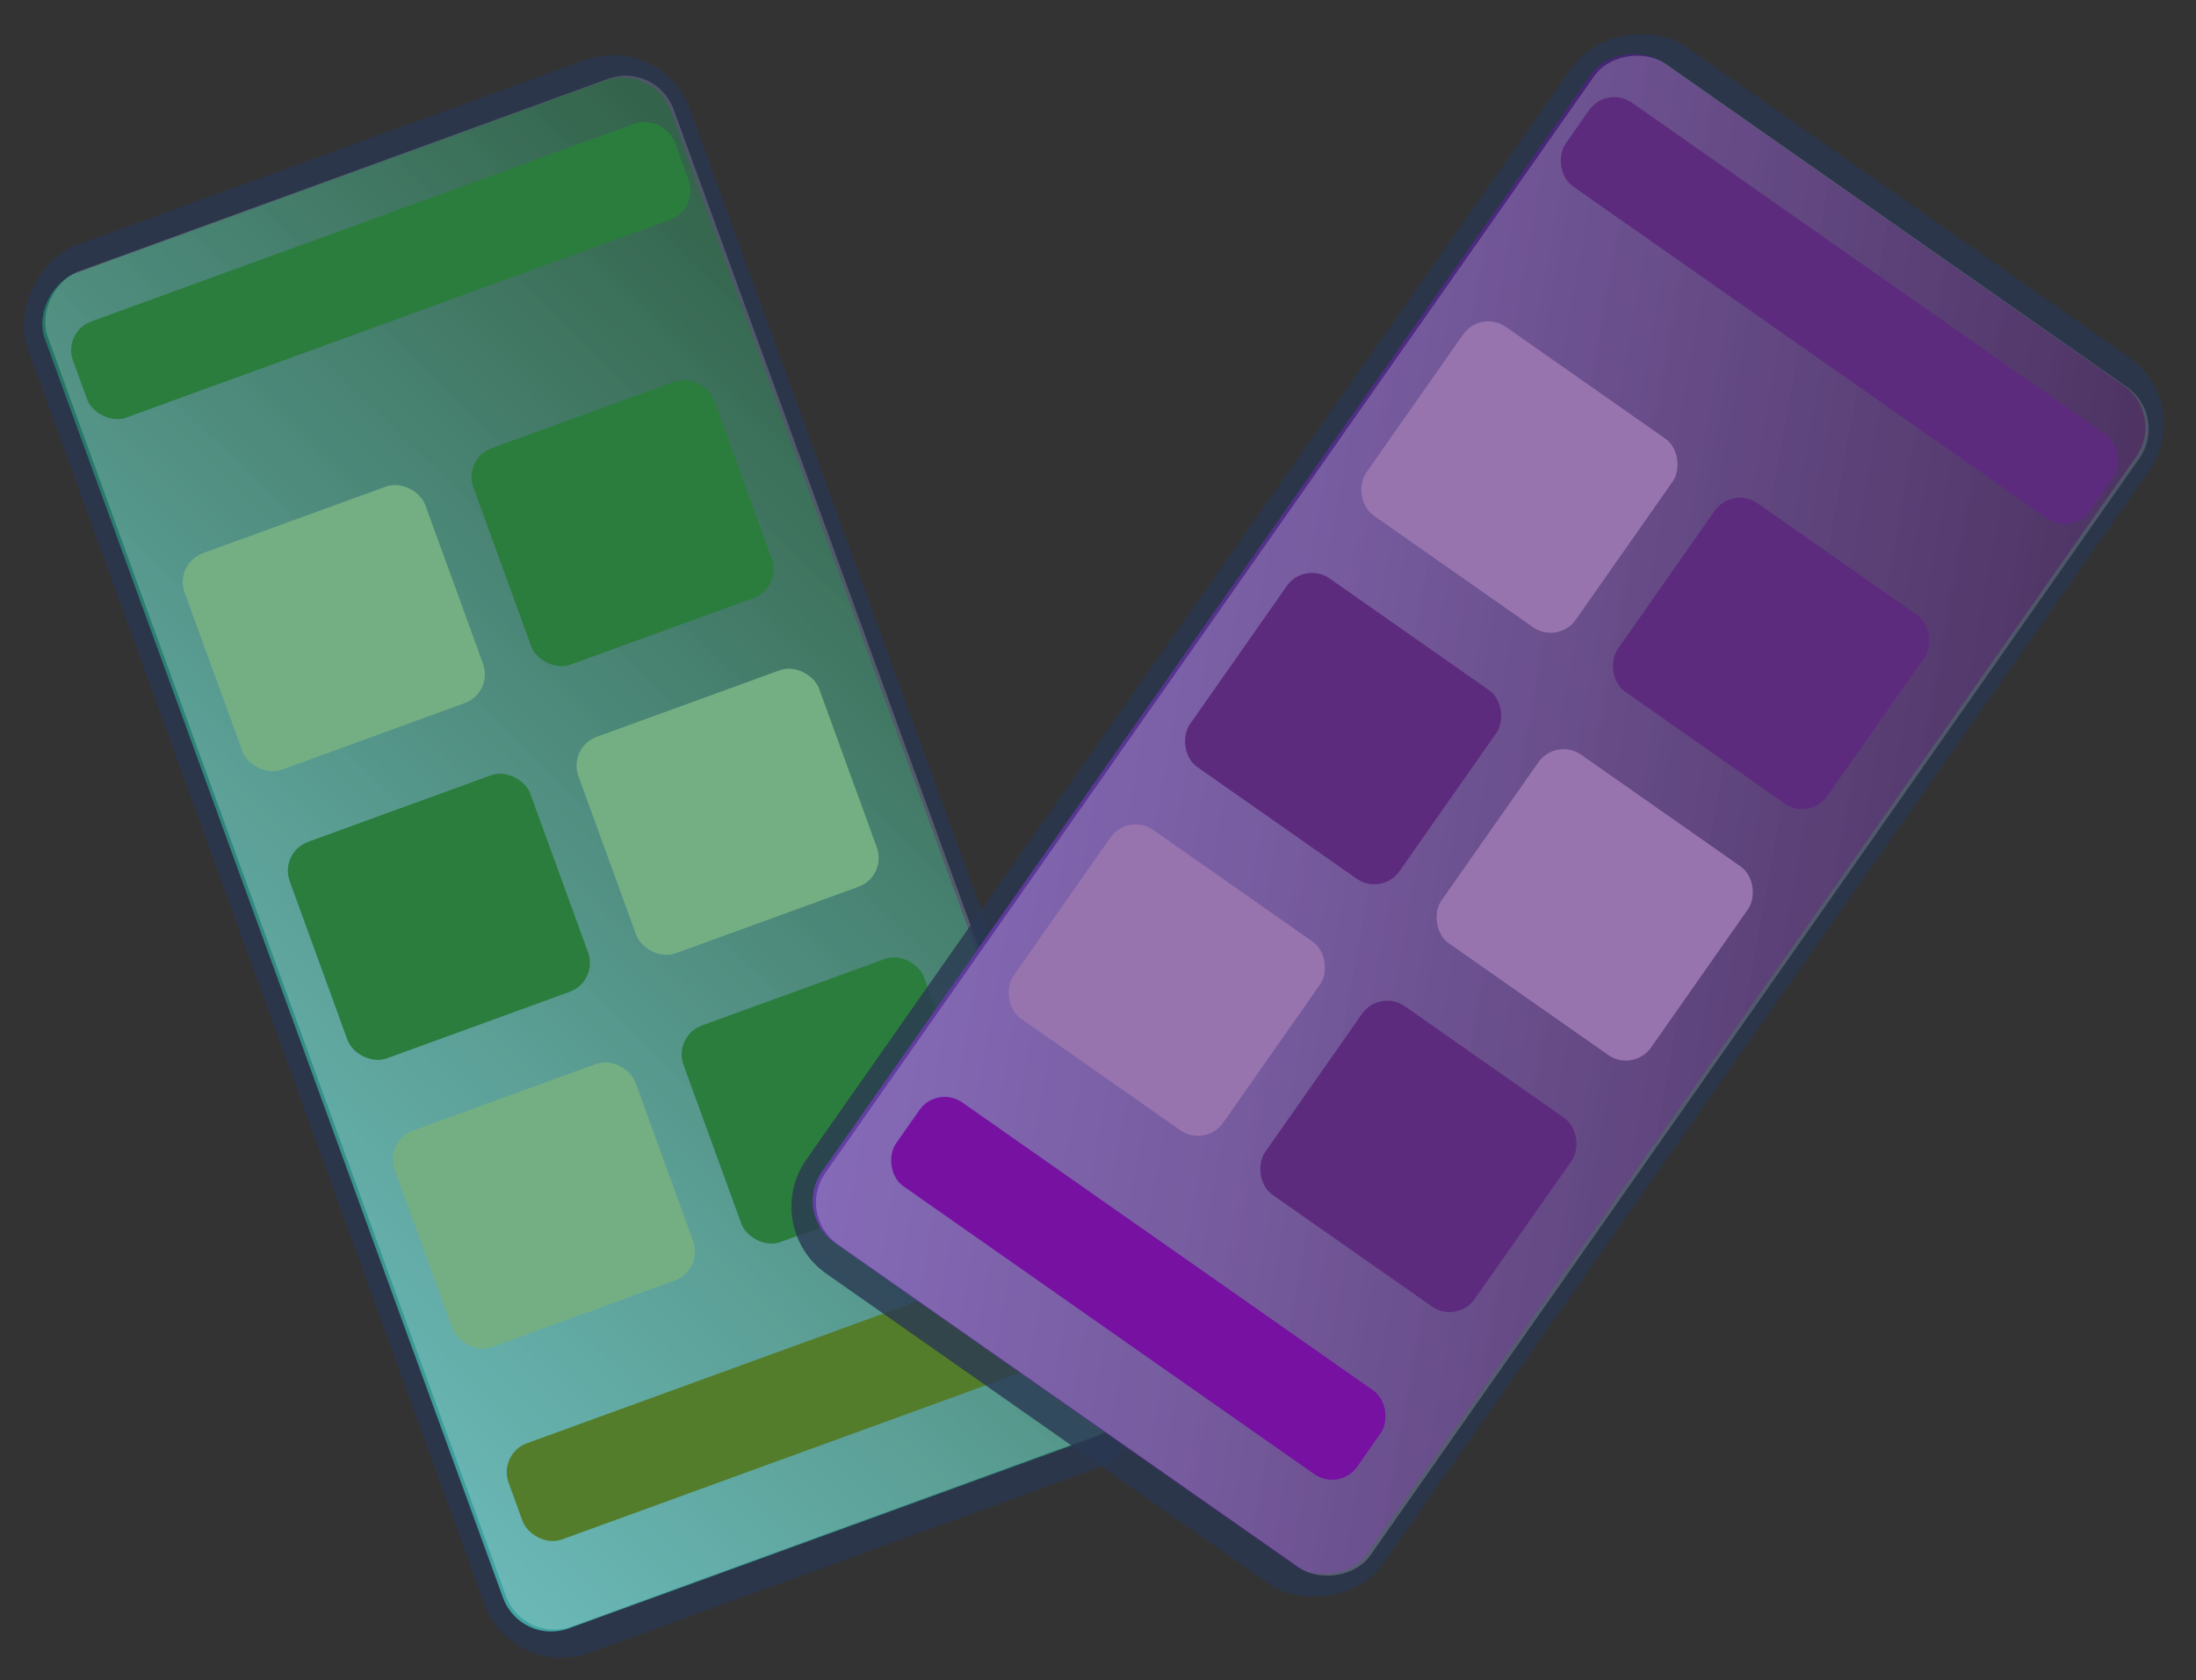 <svg xmlns="http://www.w3.org/2000/svg" width="214.471" height="164.147" stroke="#000"
  stroke-linecap="round" stroke-linejoin="round" fill="#fff" fill-rule="evenodd">
  <rect width="100%" height="100%" fill="#333333" stroke="none"/>
  <defs>
    <linearGradient id="A" x1="0%" y1="0%" x2="100%" y2="100%">
      <stop offset="0%" stop-color="#41a5a4" />
      <stop offset="100%" stop-color="#084524" />
    </linearGradient>
    <linearGradient id="B" x1="0%" y1="0%" x2="100%" y2="100%">
      <stop offset="0%" stop-color="#fff" />
      <stop offset="33%" stop-color="#fff" />
      <stop offset="100%" stop-color="#c7c7c7" />
    </linearGradient>
    <linearGradient id="C" x1="0%" y1="0%" x2="100%" y2="100%">
      <stop offset="0%" stop-color="#6441a5" />
      <stop offset="100%" stop-color="#2a0845" />
    </linearGradient>
  </defs>
  <g stroke="none" transform="matrix(.94 -.342 .342 .94 -0 26.655)">
    <rect width="146.316" height="68.768" rx="8" fill="#2a3851" fill-opacity=".8"
      transform="matrix(0 -1 1 0 0 146.316)" />
    <rect width="140.829" height="65.024" rx="5" fill="url(#A)"
      transform="matrix(0 -1 1 0 1.916 143.389)" />
    <rect width="140.829" height="65.024" rx="5" fill="url(#B)" fill-opacity=".22"
      transform="matrix(0 -1 1 0 2.245 143.316)" />
    <rect x="3.768" y="7.5" width="62.5" height="10" fill="#2b7d3e" rx="3" />
    <rect x="6.268" y="32.5" width="25" height="22.5" fill="#74af84" rx="3" />
    <g fill="#2b7d3e">
      <rect x="36.268" y="32.5" width="25" height="22.5" rx="3" />
      <rect x="6.268" y="62.5" width="25" height="22.5" rx="3" />
    </g>
    <g fill="#74af84">
      <rect x="36.268" y="62.5" width="25" height="22.5" rx="3" />
      <rect x="6.268" y="92.5" width="25" height="22.5" rx="3" />
    </g>
    <rect x="36.268" y="92.5" width="25" height="22.5" fill="#2b7d3e" rx="3" />
    <rect x="6.268" y="125" width="55" height="10" rx="3" fill="#537d2b" />
  </g>
  <g stroke="none" transform="matrix(.819 .574 -.574 .819 158.139 -0)">
    <rect width="146.316" height="68.768" rx="8" fill="#2a3851" fill-opacity=".8"
      transform="matrix(0 -1 1 0 0 146.316)" />
    <rect width="140.829" height="65.024" rx="5" fill="url(#C)"
      transform="matrix(0 -1 1 0 1.916 143.389)" />
    <rect width="140.829" height="65.024" rx="5" fill="url(#B)" fill-opacity=".22"
      transform="matrix(0 -1 1 0 2.268 143.329)" />
    <rect x="3.768" y="7.5" width="62.5" height="10" fill="#5d2b7d" rx="3" />
    <rect x="6.268" y="32.5" width="25" height="22.5" fill="#9874af" rx="3" />
    <g fill="#5d2b7d">
      <rect x="36.268" y="32.5" width="25" height="22.5" rx="3" />
      <rect x="6.268" y="62.5" width="25" height="22.5" rx="3" />
    </g>
    <g fill="#9874af">
      <rect x="36.268" y="62.5" width="25" height="22.5" rx="3" />
      <rect x="6.268" y="92.5" width="25" height="22.5" rx="3" />
    </g>
    <rect x="36.268" y="92.5" width="25" height="22.5" fill="#5d2b7d" rx="3" />
    <rect x="6.268" y="125" width="55" height="10" fill="#7611a2" rx="3" />
  </g>
</svg>